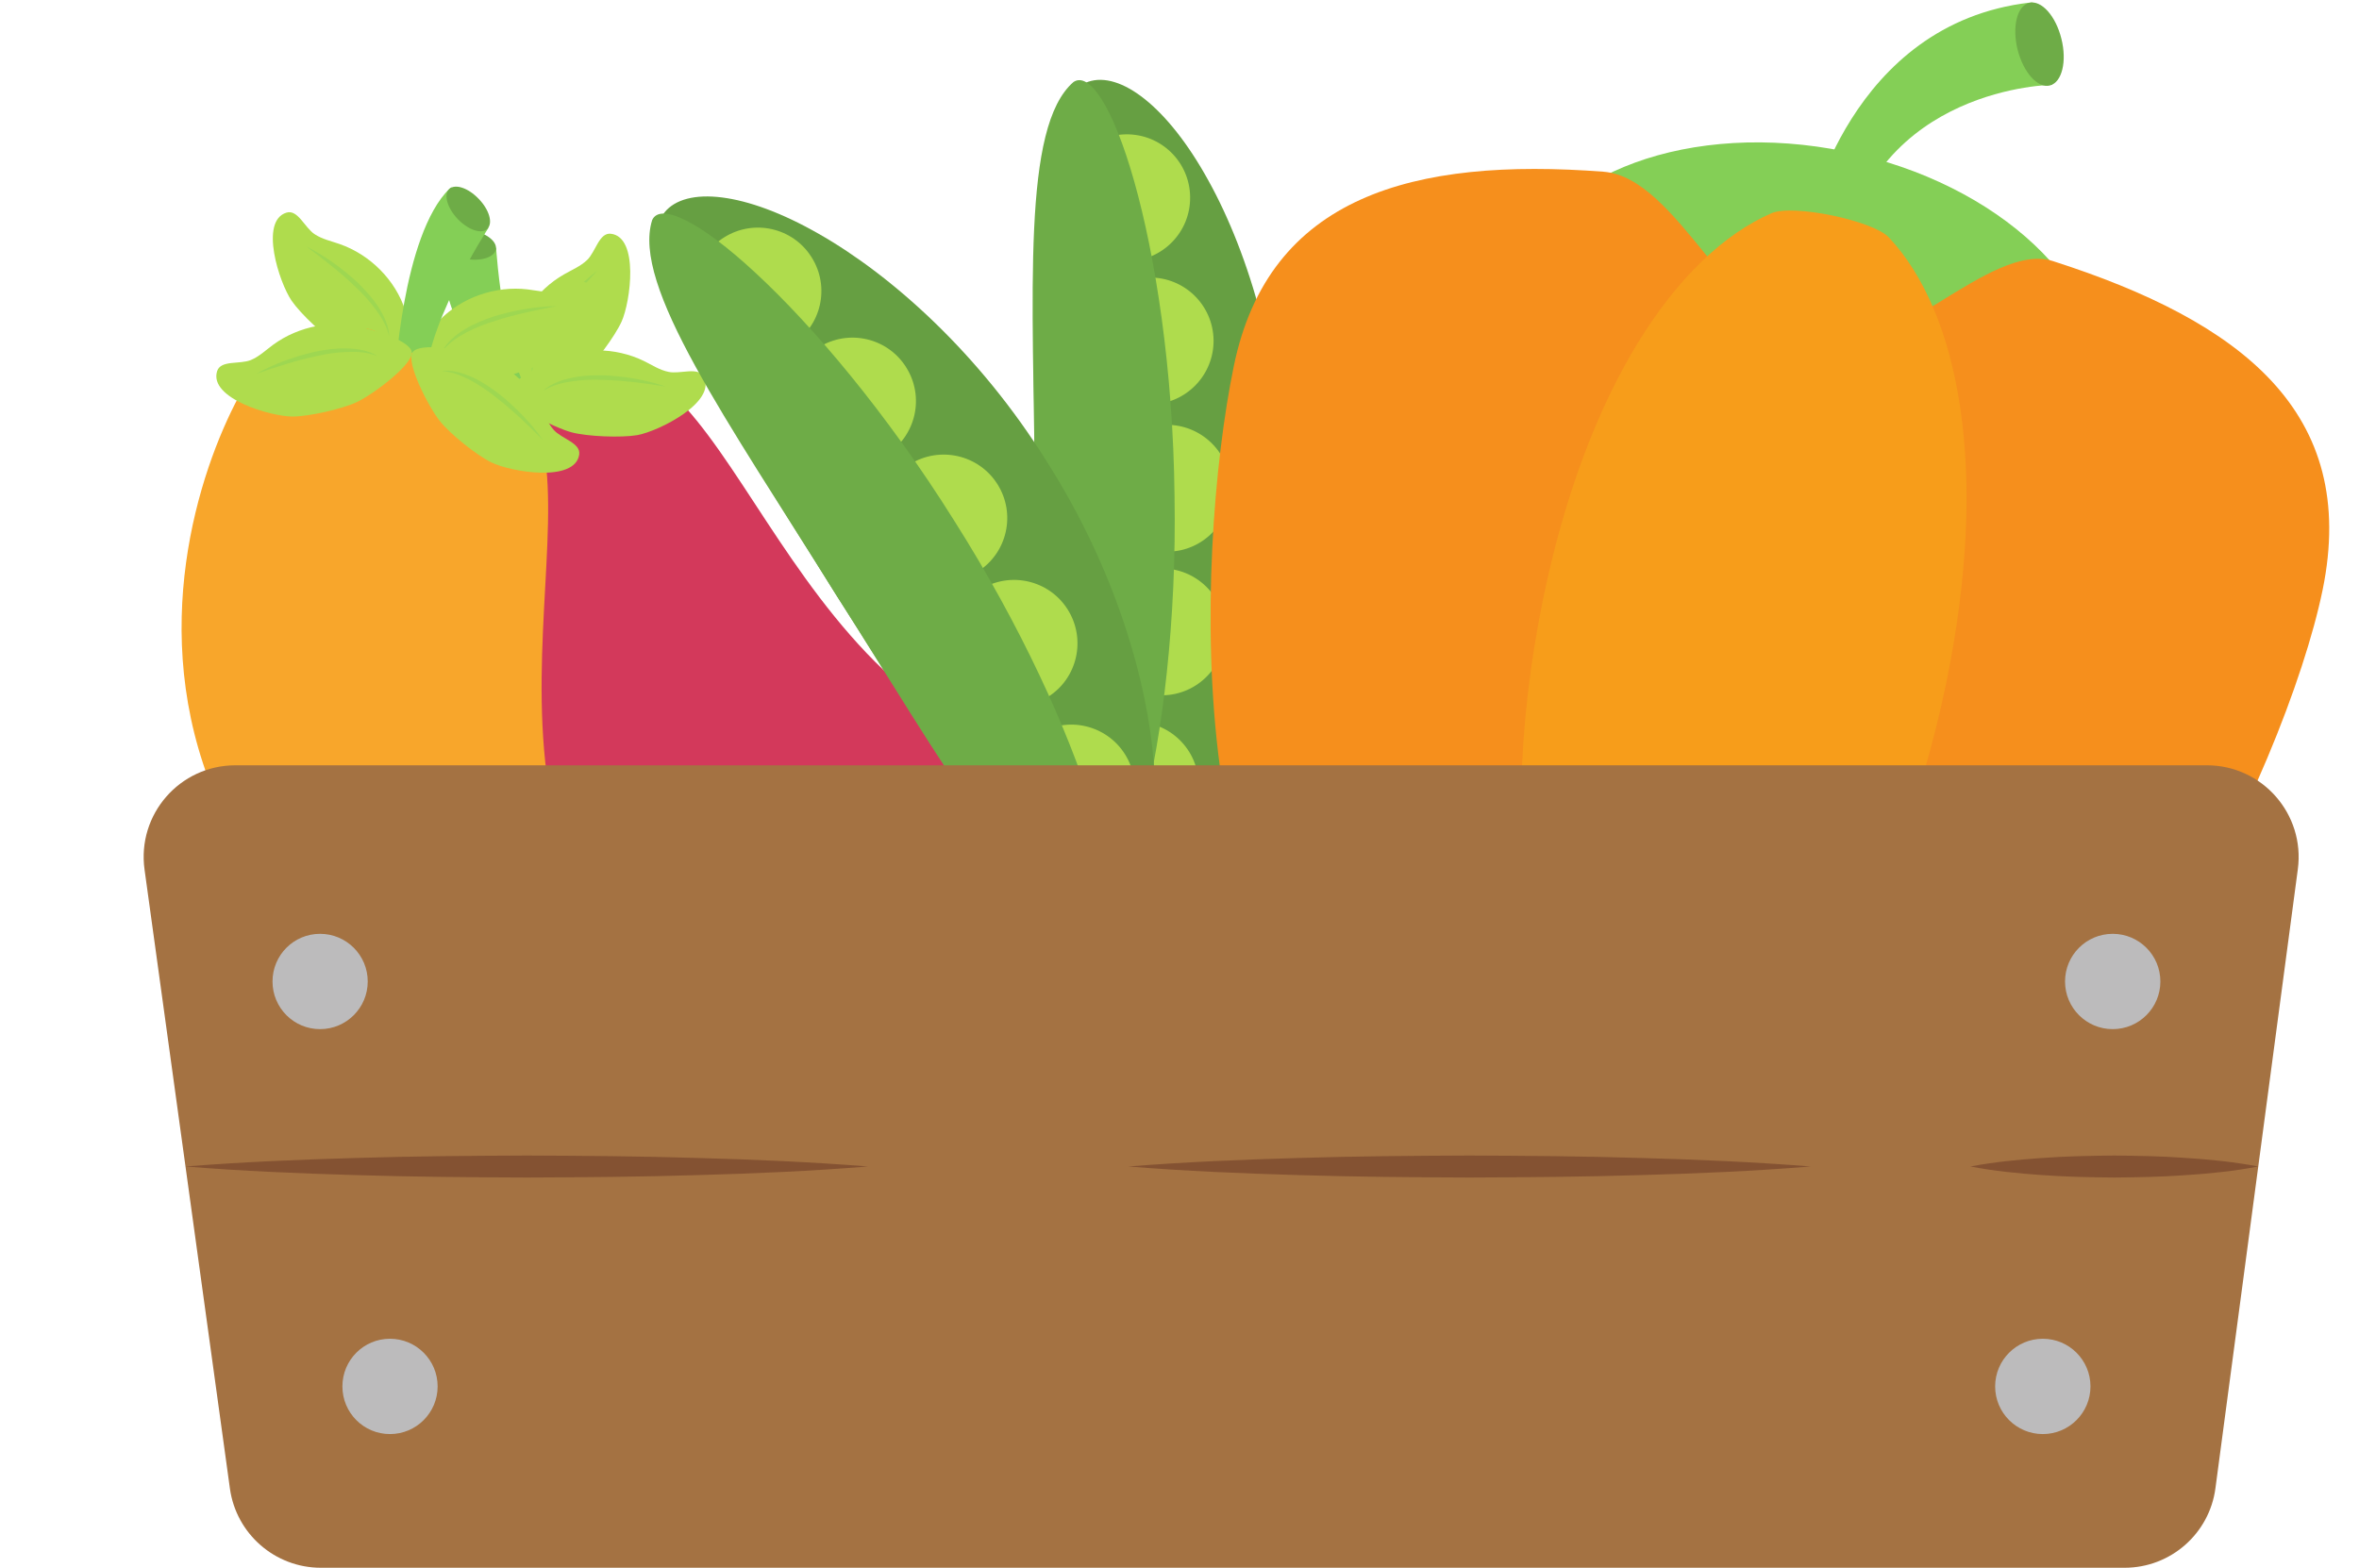 <?xml version="1.0" encoding="UTF-8"?><svg xmlns="http://www.w3.org/2000/svg" xmlns:xlink="http://www.w3.org/1999/xlink" height="141.8" preserveAspectRatio="xMidYMid meet" version="1.1" viewBox="100.8 141.6 213.3 141.8" width="213.3" zoomAndPan="magnify">
 <g id="surface1">
  <g><path d="m141.14 180.56c-1.48 0.15-4.5-0.2-5.91-0.69-1.88-0.66-6.62-4.08-5.1-6.14 0.64-0.87 2.14 0.11 3.22 0.06 0.81-0.04 1.57-0.39 2.34-0.63 2.79-0.85 5.99-0.37 8.36 1.33 0 0 3.46 2.27 3.26 3.44-0.18 1.08-4.51 2.45-6.17 2.63" fill="#afdc4d"/></g>
  <g><path d="m133.4 175.12c1.88-0.32 3.81-0.32 5.71-0.1 0.95 0.13 1.9 0.32 2.8 0.66 0.89 0.35 1.78 0.83 2.38 1.59-0.72-0.63-1.59-1-2.49-1.28-0.89-0.28-1.81-0.46-2.74-0.56-0.93-0.13-1.87-0.2-2.81-0.24-0.95-0.05-1.89-0.06-2.85-0.07" fill="#9ed751"/></g>
  <g><path d="m153.46 175.43c1.13-0.97 2.94-3.41 3.55-4.76 0.81-1.82 1.58-7.62-0.97-7.93-1.07-0.13-1.38 1.64-2.16 2.38-0.59 0.56-1.36 0.88-2.06 1.28-2.54 1.44-4.38 4.1-4.77 6.99 0 0-0.72 4.08 0.26 4.73 0.91 0.61 4.88-1.59 6.15-2.69" fill="#afdc4d"/></g>
  <g><path d="m154.81 166.08c-0.65 0.7-1.28 1.4-1.9 2.11-0.61 0.72-1.21 1.45-1.75 2.22-0.57 0.74-1.07 1.54-1.48 2.38-0.41 0.83-0.74 1.73-0.77 2.68-0.14-0.95 0.11-1.93 0.47-2.81 0.37-0.9 0.88-1.72 1.44-2.5 1.14-1.54 2.47-2.93 3.99-4.08" fill="#9ed751"/></g>
  <g><path d="m147.05 180.21s-7.32-11.05-6.31-16.98c0.16-0.94 0.94 1.95 4.92 0.77 0 0 0.68 11.6 4.29 15.36 0 0-0.99 2.11-2.9 0.85" fill="#84cf56"/></g>
  <g><path d="m145.64 164.15c-0.13 0.71-1.33 1.1-2.68 0.87-1.36-0.24-2.36-1.02-2.23-1.73 0.13-0.72 1.32-1.11 2.68-0.87s2.35 1.01 2.23 1.73" fill="#6eac47"/></g>
  <g><path d="m136.28 187.17c-0.16-3.5 2.31-6.71 5.74-9.17 1.32-0.94 3.46-0.16 4.96-0.85 1.34-0.61 1.56-1.59 2.91-1.97 3.4-0.97 6.62-1.13 8.59-0.19 12.04 5.74 17.75 41.91 52.95 36.07 12.19-2.02 11.47 4.56 4.13 7.37-66.08 25.29-78.76-19.77-79.28-31.26" fill="#d3395b"/></g>
  <g><path d="m145.42 183.75c-0.7 1.3-2.7 3.6-3.89 4.49-1.6 1.19-7.1 3.18-7.95 0.76-0.36-1.02 1.3-1.7 1.86-2.62 0.42-0.7 0.57-1.52 0.81-2.3 0.86-2.78 3.06-5.15 5.8-6.15 0 0 3.83-1.59 4.68-0.76 0.79 0.75-0.51 5.1-1.31 6.58" fill="#afdc4d"/></g>
  <g><path d="m136.57 187.08c0.8-1.74 1.88-3.33 3.13-4.78 0.64-0.71 1.34-1.39 2.13-1.94 0.79-0.54 1.69-1 2.65-1.07-0.93 0.24-1.73 0.76-2.46 1.33-0.72 0.59-1.4 1.24-2 1.96-0.64 0.69-1.22 1.43-1.79 2.19-0.57 0.75-1.11 1.53-1.66 2.31" fill="#9ed751"/></g>
  <g><path d="m152.49 180.7c1.44 0.38 4.47 0.5 5.94 0.25 1.96-0.36 7.18-2.99 6-5.27-0.5-0.96-2.13-0.22-3.18-0.45-0.8-0.16-1.49-0.62-2.22-0.98-2.62-1.28-5.85-1.3-8.46 0 0 0-3.78 1.7-3.77 2.88 0.02 1.1 4.07 3.13 5.69 3.57" fill="#afdc4d"/></g>
  <g><path d="m160.98 176.55c-0.94-0.15-1.87-0.28-2.82-0.39-0.93-0.1-1.87-0.19-2.81-0.2-0.94-0.05-1.88-0.01-2.8 0.12s-1.84 0.37-2.65 0.87c0.71-0.65 1.65-0.99 2.59-1.18 0.95-0.21 1.91-0.25 2.87-0.23 1.91 0.09 3.82 0.39 5.62 1.01" fill="#9ed751"/></g>
  <g><path d="m131.52 172.85c-1.29-0.75-3.51-2.83-4.35-4.05-1.13-1.65-2.93-7.21-0.47-7.97 1.03-0.32 1.65 1.36 2.55 1.95 0.68 0.45 1.49 0.62 2.26 0.89 2.75 0.96 5.04 3.24 5.94 6.02 0 0 1.45 3.88 0.6 4.7-0.79 0.76-5.09-0.69-6.53-1.54" fill="#afdc4d"/></g>
  <g><path d="m128.5 163.89c1.71 0.86 3.26 1.99 4.67 3.29 0.68 0.68 1.33 1.39 1.86 2.2 0.51 0.81 0.94 1.72 0.97 2.69-0.2-0.94-0.69-1.75-1.24-2.5-0.56-0.75-1.19-1.45-1.88-2.08-0.67-0.66-1.39-1.27-2.13-1.86-0.73-0.6-1.48-1.17-2.25-1.74" fill="#9ed751"/></g>
  <g><path d="m144.48 176.03c1.48-0.12 4.39-1.01 5.68-1.74 1.74-0.99 5.79-5.2 3.91-6.96-0.78-0.74-2.07 0.5-3.14 0.63-0.81 0.11-1.62-0.09-2.43-0.19-2.89-0.34-5.95 0.71-7.98 2.81 0 0-3 2.86-2.59 3.97 0.37 1.03 4.87 1.6 6.55 1.48" fill="#afdc4d"/></g>
  <g><path d="m151.11 169.29c-0.94 0.18-1.86 0.36-2.79 0.58-0.91 0.21-1.83 0.44-2.72 0.74-0.9 0.27-1.78 0.61-2.6 1.04s-1.62 0.96-2.21 1.71c0.45-0.86 1.23-1.49 2.05-1.99s1.73-0.86 2.63-1.16c1.84-0.55 3.73-0.9 5.64-0.92" fill="#9ed751"/></g>
  <g><path d="m136.49 176.08s0.65-13.24 4.97-17.43c0.69-0.66-0.4 2.13 3.51 3.55 0 0-6.33 9.74-5.65 14.91 0 0-2.05 1.11-2.83-1.03" fill="#84cf56"/></g>
  <g><path d="m144.86 162.3c-0.52 0.5-1.72 0.1-2.67-0.89-0.95-1-1.3-2.21-0.77-2.71 0.53-0.51 1.72-0.11 2.67 0.89 0.96 0.99 1.3 2.2 0.77 2.71" fill="#6eac47"/></g>
  <g><path d="m123.68 175.29c1.95-2.91 5.84-4.03 10.06-3.98 1.62 0.03 2.88 1.93 4.5 2.26 1.44 0.29 2.2-0.36 3.51 0.13 3.31 1.24 6 3.02 7.04 4.95 6.29 11.75-10.55 44.27 21.27 60.42 11.03 5.6 6.54 10.48-1.04 8.39-68.22-18.79-51.73-62.6-45.34-72.17" fill="#f8a62b"/></g>
  <g><path d="m133.07 177.96c-1.34 0.63-4.31 1.3-5.79 1.31-2 0.01-7.61-1.65-6.85-4.1 0.32-1.03 2.05-0.6 3.05-1.01 0.75-0.31 1.35-0.89 2-1.37 2.35-1.73 5.53-2.33 8.32-1.52 0 0 4.03 0.99 4.23 2.16 0.18 1.08-3.44 3.81-4.96 4.53" fill="#afdc4d"/></g>
  <g><path d="m123.98 175.4c1.66-0.93 3.48-1.57 5.34-2 0.94-0.19 1.9-0.32 2.87-0.29 0.95 0.03 1.95 0.18 2.76 0.7-0.88-0.36-1.83-0.42-2.76-0.38-0.93 0.03-1.87 0.16-2.78 0.38-0.92 0.18-1.83 0.44-2.73 0.71-0.91 0.27-1.8 0.57-2.7 0.88" fill="#9ed751"/></g>
  <g><path d="m140.58 179.69c0.92 1.16 3.3 3.06 4.63 3.72 1.79 0.88 7.56 1.85 7.96-0.69 0.17-1.06-1.58-1.43-2.3-2.24-0.54-0.61-0.83-1.39-1.21-2.11-1.34-2.58-3.94-4.51-6.81-5.01 0 0-4.05-0.87-4.74 0.09-0.64 0.89 1.42 4.93 2.47 6.24" fill="#afdc4d"/></g>
  <g><path d="m149.88 181.38c-0.68-0.68-1.35-1.34-2.04-1.98-0.7-0.64-1.4-1.26-2.15-1.83-0.73-0.6-1.51-1.12-2.33-1.57-0.82-0.43-1.7-0.79-2.66-0.86 0.96-0.11 1.93 0.18 2.8 0.57 0.88 0.4 1.68 0.95 2.45 1.53 1.48 1.2 2.84 2.58 3.93 4.14" fill="#9ed751"/></g>
  <g><path d="m199.18 149c2.88-1 7.18 2.2 10.88 8.92 3.69 6.65 6.77 16.83 6.87 28.33 0.23 11.5-2.56 21.77-6.05 28.52-3.5 6.83-7.71 10.15-10.61 9.23-5.93-2.14-5.44-18.66-5.88-37.42-0.1-18.77-1.07-35.26 4.79-37.58" fill="#669f42"/></g>
  <g><path d="m203.36 206.88c3.17-0.05 5.78 2.48 5.82 5.65 0.05 3.17-2.48 5.77-5.65 5.81-3.17 0.05-5.78-2.48-5.82-5.65-0.05-3.17 2.49-5.77 5.65-5.81" fill="#afdc4d"/></g>
  <g><path d="m205.76 193.01c3.17-0.05 5.77 2.48 5.82 5.65 0.04 3.17-2.49 5.77-5.65 5.82-3.17 0.04-5.78-2.49-5.82-5.66-0.05-3.16 2.48-5.77 5.65-5.81" fill="#afdc4d"/></g>
  <g><path d="m206.24 180.02c3.17-0.04 5.78 2.49 5.82 5.66 0.05 3.16-2.49 5.77-5.65 5.81-3.17 0.05-5.77-2.48-5.82-5.65s2.48-5.77 5.65-5.82" fill="#afdc4d"/></g>
  <g><path d="m204.71 166.7c3.17-0.05 5.77 2.48 5.82 5.65 0.04 3.17-2.49 5.77-5.65 5.82-3.17 0.04-5.78-2.49-5.82-5.66-0.05-3.16 2.48-5.77 5.65-5.81" fill="#afdc4d"/></g>
  <g><path d="m202.6 153.75c3.17-0.05 5.77 2.48 5.81 5.65 0.05 3.17-2.48 5.77-5.65 5.82s-5.77-2.49-5.82-5.65c-0.04-3.17 2.49-5.78 5.66-5.82" fill="#afdc4d"/></g>
  <g><path d="m197.86 149.02c1.43-0.98 3.6 2.25 5.5 9 1.89 6.68 3.51 16.88 3.64 28.37 0.2 11.5-1.12 21.75-2.82 28.48-1.7 6.8-4.09 10.45-5.24 9.15-4.9-5.54-4.19-18.68-4.55-37.44-0.19-18.76-1.19-33.51 3.47-37.56" fill="#6eac47"/></g>
  <g><path d="m160.89 160.8c1.93-2.36 7.27-1.87 13.93 1.94 6.61 3.76 14.55 10.84 20.63 20.6 6.18 9.7 9.15 19.91 9.69 27.5 0.57 7.65-1.29 12.68-4.25 13.4-6.18 1.26-14.37-13.09-24.51-28.88-9.87-15.95-19.29-29.54-15.49-34.56" fill="#669f42"/></g>
  <g><path d="m194.61 208.02c2.68-1.7 6.22-0.89 7.91 1.79s0.89 6.22-1.79 7.91-6.23 0.89-7.91-1.79c-1.7-2.68-0.89-6.23 1.79-7.91" fill="#afdc4d"/></g>
  <g><path d="m189.43 194.93c2.68-1.69 6.22-0.89 7.91 1.79s0.89 6.23-1.79 7.91c-2.68 1.69-6.23 0.89-7.91-1.79-1.69-2.68-0.89-6.22 1.79-7.91" fill="#afdc4d"/></g>
  <g><path d="m183.07 183.59c2.69-1.68 6.23-0.88 7.92 1.8s0.89 6.22-1.79 7.91-6.23 0.89-7.92-1.79-0.89-6.22 1.79-7.92" fill="#afdc4d"/></g>
  <g><path d="m174.82 173.02c2.68-1.69 6.23-0.89 7.91 1.79 1.7 2.68 0.89 6.23-1.79 7.91-2.68 1.69-6.22 0.89-7.91-1.79s-0.89-6.22 1.79-7.91" fill="#afdc4d"/></g>
  <g><path d="m166.27 163.07c2.68-1.69 6.23-0.89 7.91 1.79 1.7 2.68 0.89 6.23-1.79 7.91-2.68 1.69-6.22 0.89-7.91-1.79s-0.89-6.22 1.79-7.91" fill="#afdc4d"/></g>
  <g><path d="m159.77 161.5c0.71-1.58 4.25 0.04 9.38 4.81 5.1 4.72 11.79 12.58 17.9 22.33 6.16 9.71 10.36 19.14 12.43 25.77 2.09 6.7 1.95 11.05 0.29 10.54-7.07-2.17-13.32-13.75-23.39-29.59-9.94-15.91-18.48-27.97-16.61-33.86" fill="#6eac47"/></g>
  <g><path d="m290.8 177c0.76-9.32-9.2-18.83-23.15-21.7-13.95-2.86-26.85 1.95-29.82 10.82l52.97 10.88" fill="#84cf56"/></g>
  <g><path d="m264.35 161.44s3.64-17.73 20.02-19.61c1.46-0.17-2.17 2.55 2.01 7.44 0 0-16.01 0.13-19.01 15.73 0 0-3.6-0.07-3.02-3.56" fill="#84cf56"/></g>
  <g><path d="m286.15 149.33c-1.09 0.28-2.4-1.18-2.92-3.24-0.51-2.07-0.05-3.96 1.05-4.23 1.09-0.28 2.4 1.17 2.91 3.24 0.52 2.06 0.05 3.95-1.04 4.23" fill="#6eac47"/></g>
  <g><path d="m212.36 174.71c3.16-15.39 16.24-18.89 33.43-17.58 6.75 0.52 11.56 14.26 19.22 15.83 6.8 1.4 15.74-9.56 21.41-7.75 17.02 5.46 27.69 13.67 24.39 29.74-3.3 16.06-21.31 54.46-40.08 51.42-10.42-1.68-11.64-14.92-18.44-16.32-5.37-1.1-14.02 9.74-24.59 7.48-20.27-4.34-18.88-45.63-15.34-62.82" fill="#f68f1c"/></g>
  <g><path d="m276.79 203.3c-4.81 23.39-16.87 40.68-26.94 38.61s-14.33-22.71-9.53-46.11c3.93-19.1 12.09-31.18 20.66-34.92 1.92-0.84 9.18 0.66 10.62 2.2 6.39 6.83 9.11 21.13 5.19 40.22" fill="#f79d1a"/></g>
  <g><path d="m301.12 276.18l7.45-55.98c0.66-4.97-3.21-9.39-8.22-9.39h-178.27c-5.03 0-8.9 4.44-8.21 9.43l7.72 55.98c0.57 4.1 4.08 7.16 8.22 7.16h163.1c4.15 0 7.67-3.08 8.21-7.2" fill="#a47242"/></g>
  <g><path d="m117.57 247.09c5.15-0.41 10.29-0.62 15.43-0.77 5.14-0.16 10.29-0.2 15.43-0.22 5.14 0.02 10.28 0.06 15.43 0.22 5.14 0.14 10.28 0.36 15.42 0.77-5.14 0.42-10.28 0.64-15.42 0.78-5.15 0.16-10.29 0.2-15.43 0.22-5.14-0.02-10.29-0.06-15.43-0.22-5.14-0.15-10.28-0.36-15.43-0.78" fill="#845232"/></g>
  <g><path d="m202.82 247.09c5.14-0.41 10.28-0.62 15.43-0.77 5.14-0.16 10.28-0.2 15.42-0.22 5.14 0.02 10.29 0.06 15.43 0.22 5.14 0.14 10.28 0.36 15.43 0.77-5.15 0.42-10.29 0.64-15.43 0.78-5.14 0.16-10.29 0.2-15.43 0.22-5.14-0.02-10.28-0.06-15.42-0.22-5.15-0.15-10.29-0.36-15.43-0.78" fill="#845232"/></g>
  <g><path d="m278.96 247.09c2.17-0.41 4.34-0.62 6.51-0.77 2.17-0.16 4.34-0.2 6.51-0.22 2.17 0.02 4.34 0.06 6.5 0.22 2.18 0.14 4.34 0.36 6.51 0.77-2.17 0.42-4.33 0.64-6.51 0.78-2.16 0.16-4.33 0.2-6.5 0.22-2.17-0.02-4.34-0.06-6.51-0.22-2.17-0.15-4.34-0.36-6.51-0.78" fill="#845232"/></g>
  <g><path d="m134.05 230.36c0 2.38-1.93 4.31-4.31 4.31s-4.3-1.93-4.3-4.31 1.92-4.31 4.3-4.31 4.31 1.93 4.31 4.31" fill="#bcbbbc"/></g>
  <g><path d="m140.37 266.98c0 2.38-1.93 4.31-4.31 4.31s-4.3-1.93-4.3-4.31 1.92-4.31 4.3-4.31 4.31 1.93 4.31 4.31" fill="#bcbbbc"/></g>
  <g><path d="m287.52 230.36c0 2.38 1.93 4.31 4.31 4.31s4.31-1.93 4.31-4.31-1.93-4.31-4.31-4.31-4.31 1.93-4.31 4.31" fill="#bcbbbc"/></g>
  <g><path d="m281.2 266.98c0 2.38 1.93 4.31 4.31 4.31s4.31-1.93 4.31-4.31-1.93-4.31-4.31-4.31-4.31 1.93-4.31 4.31" fill="#bcbbbc"/></g>
 </g>
</svg>